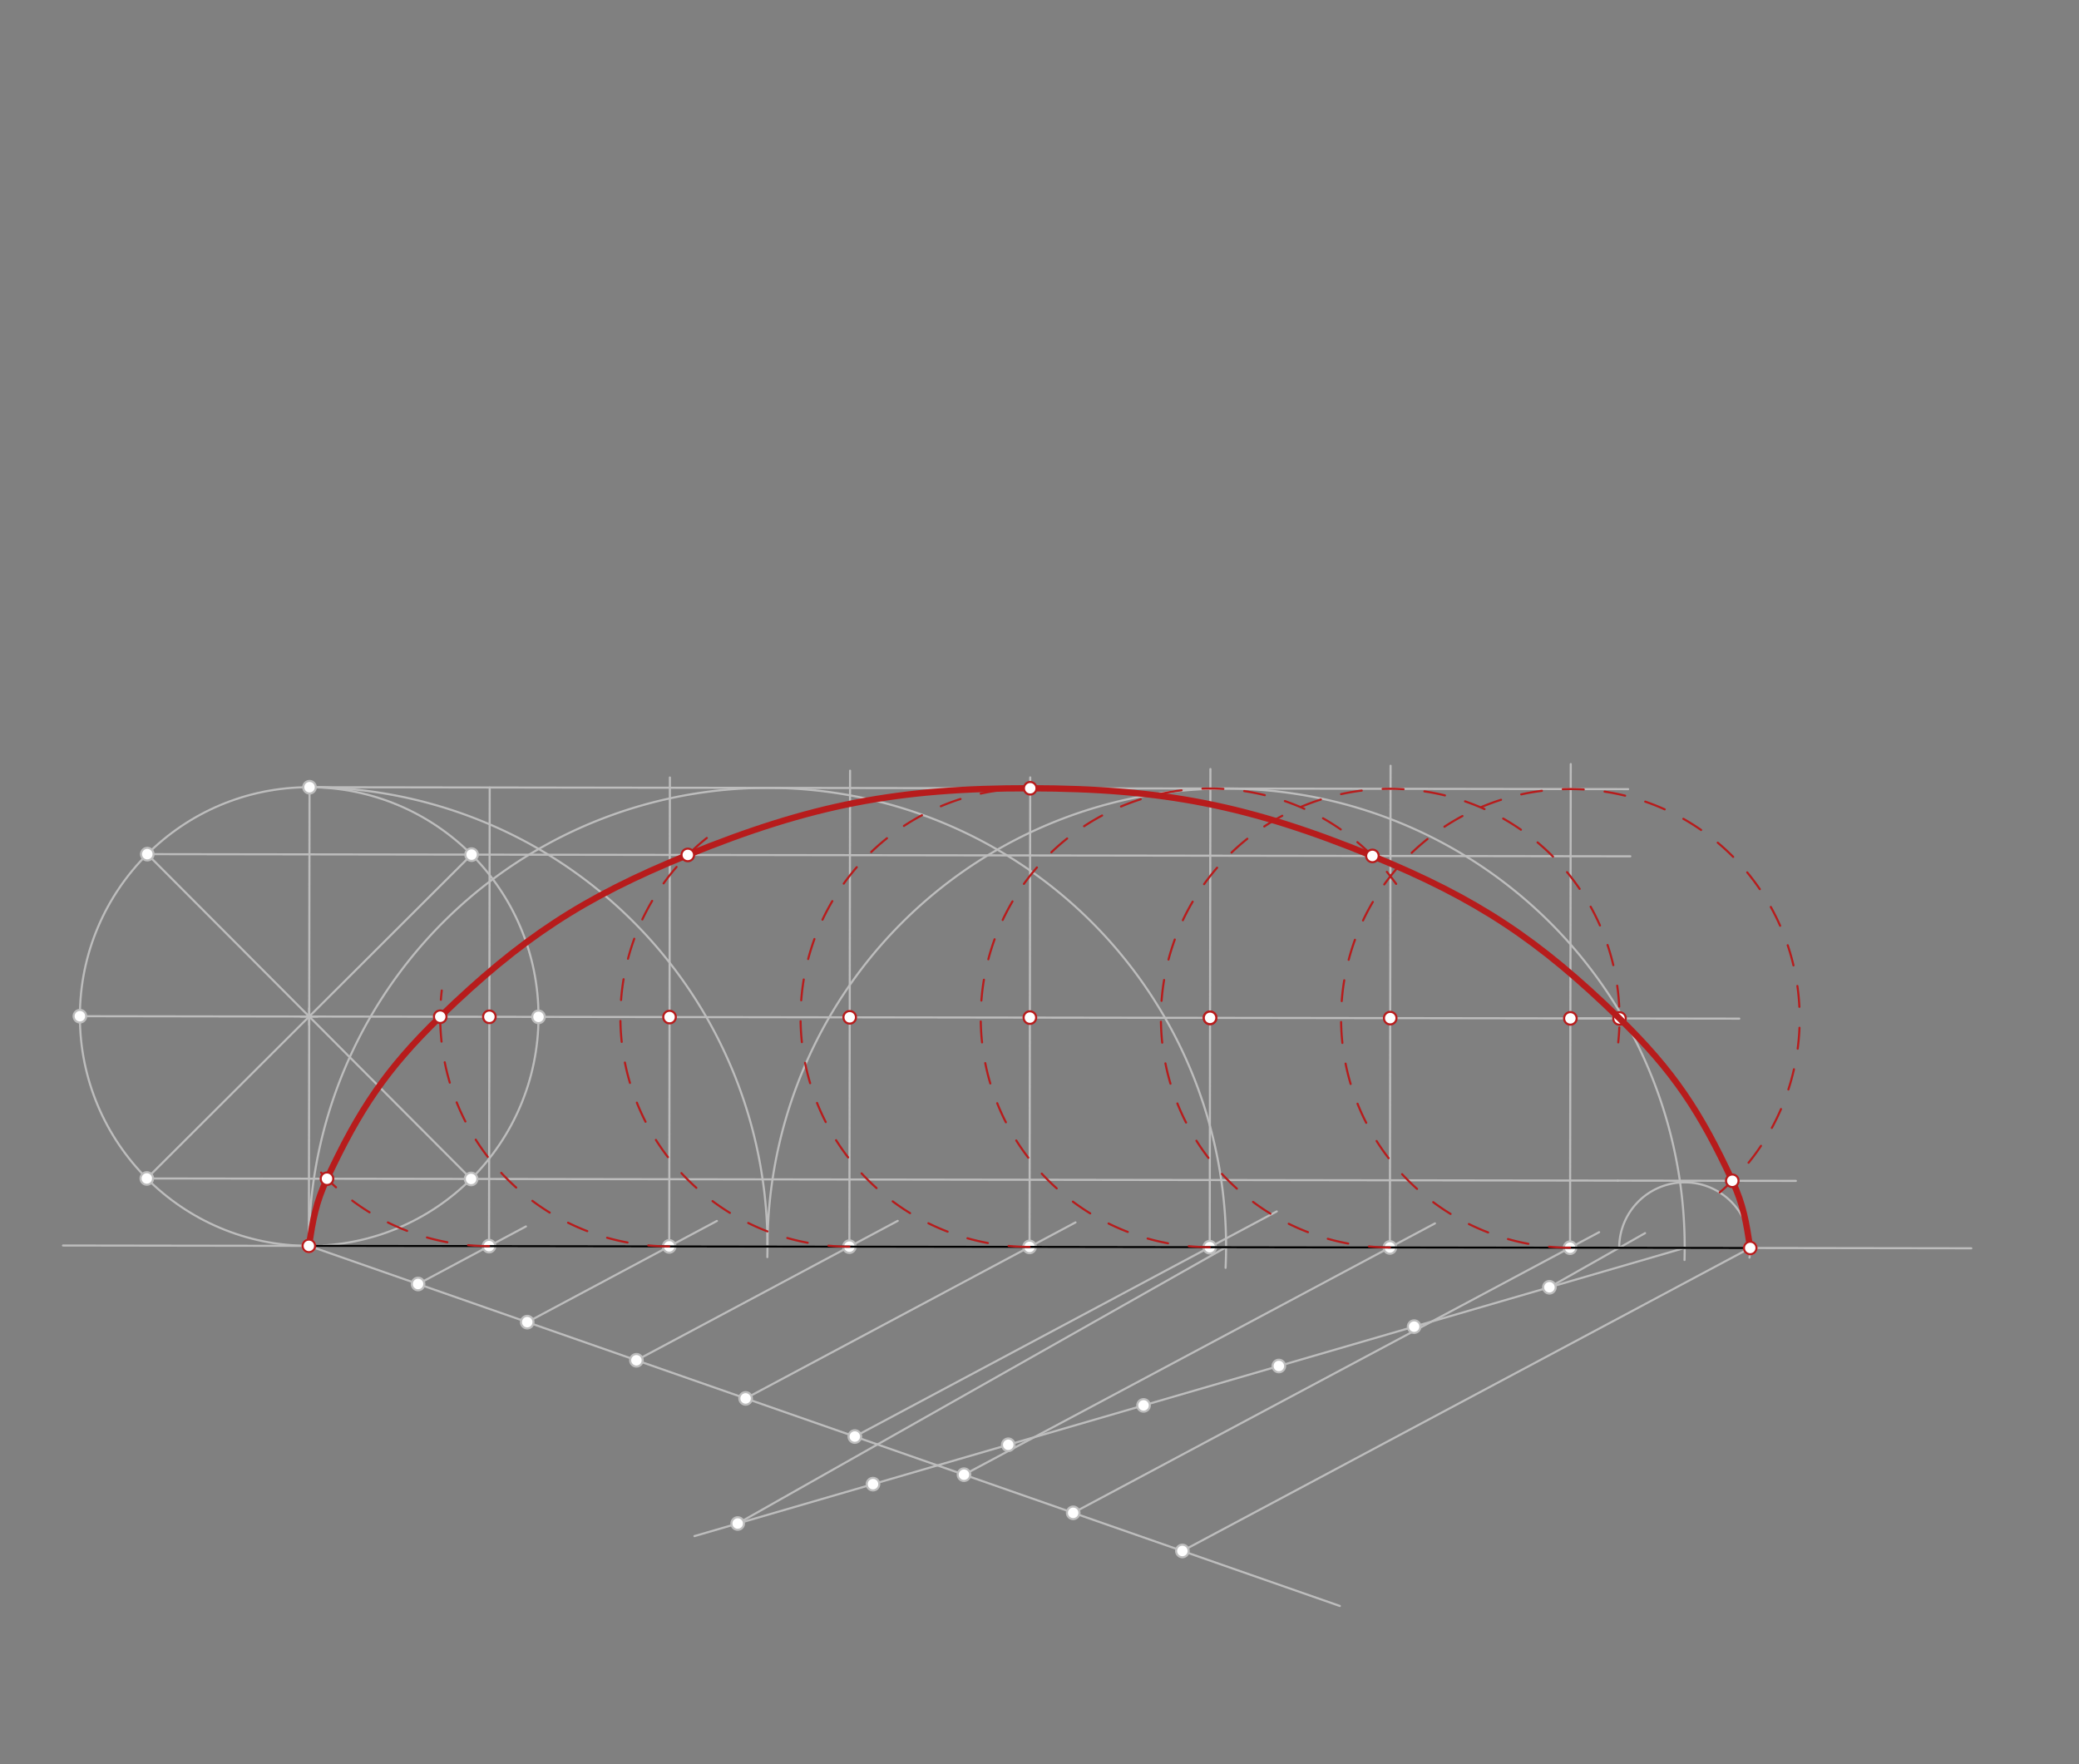 <svg xmlns="http://www.w3.org/2000/svg" class="svg--1it" height="100%" preserveAspectRatio="xMidYMid meet" viewBox="0 0 992.126 841.89" width="100%"><rect x="0" y="0" width="992.126" height="841.89" fill="#808080" stroke="none"/><defs><marker id="marker-arrow" markerHeight="16" markerUnits="userSpaceOnUse" markerWidth="24" orient="auto-start-reverse" refX="24" refY="4" viewBox="0 0 24 8"><path d="M 0 0 L 24 4 L 0 8 z" stroke="inherit"></path></marker></defs><g class="aux-layer--1FB"><g class="element--2qn"><line stroke="#BDBDBD" stroke-dasharray="none" stroke-linecap="round" stroke-width="1" x1="30.062" x2="940.729" y1="594.312" y2="595.646"></line></g><g class="element--2qn"><line stroke="#BDBDBD" stroke-dasharray="none" stroke-linecap="round" stroke-width="1" x1="147.394" x2="147.714" y1="594.484" y2="375.629"></line></g><g class="element--2qn"><g class="center--1s5"><line x1="143.554" y1="485.057" x2="151.554" y2="485.057" stroke="#BDBDBD" stroke-width="1" stroke-linecap="round"></line><line x1="147.554" y1="481.057" x2="147.554" y2="489.057" stroke="#BDBDBD" stroke-width="1" stroke-linecap="round"></line><circle class="hit--230" cx="147.554" cy="485.057" r="4" stroke="none" fill="transparent"></circle></g><circle cx="147.554" cy="485.057" fill="none" r="109.428" stroke="#BDBDBD" stroke-dasharray="none" stroke-width="1"></circle></g><g class="element--2qn"><path d="M 147.714 375.629 A 218.856 218.856 0 0 1 366.184 599.845" fill="none" stroke="#BDBDBD" stroke-dasharray="none" stroke-linecap="round" stroke-width="1"></path></g><g class="element--2qn"><path d="M 147.394 594.484 A 218.856 218.856 0 1 1 584.87 604.952" fill="none" stroke="#BDBDBD" stroke-dasharray="none" stroke-linecap="round" stroke-width="1"></path></g><g class="element--2qn"><path d="M 366.249 594.805 A 218.856 218.856 0 1 1 803.876 601.219" fill="none" stroke="#BDBDBD" stroke-dasharray="none" stroke-linecap="round" stroke-width="1"></path></g><g class="element--2qn"><line stroke="#BDBDBD" stroke-dasharray="none" stroke-linecap="round" stroke-width="1" x1="803.96" x2="331.396" y1="595.446" y2="732.979"></line></g><g class="element--2qn"><line stroke="#BDBDBD" stroke-dasharray="none" stroke-linecap="round" stroke-width="1" x1="585.105" x2="352.038" y1="595.125" y2="726.971"></line></g><g class="element--2qn"><line stroke="#BDBDBD" stroke-dasharray="none" stroke-linecap="round" stroke-width="1" x1="739.4" x2="785.054" y1="614.235" y2="588.409"></line></g><g class="element--2qn"><path d="M 772.695 595.4 A 31.265 31.265 0 1 1 834.877 600.098" fill="none" stroke="#BDBDBD" stroke-dasharray="none" stroke-linecap="round" stroke-width="1"></path></g><g class="element--2qn"><line stroke="#BDBDBD" stroke-dasharray="none" stroke-linecap="round" stroke-width="1" x1="147.394" x2="639.396" y1="594.484" y2="766.312"></line></g><g class="element--2qn"><line stroke="#BDBDBD" stroke-dasharray="none" stroke-linecap="round" stroke-width="1" x1="835.225" x2="564.242" y1="595.491" y2="740.065"></line></g><g class="element--2qn"><line stroke="#BDBDBD" stroke-dasharray="none" stroke-linecap="round" stroke-width="1" x1="512.136" x2="763.122" y1="721.868" y2="587.963"></line></g><g class="element--2qn"><line stroke="#BDBDBD" stroke-dasharray="none" stroke-linecap="round" stroke-width="1" x1="460.03" x2="684.789" y1="703.67" y2="583.758"></line></g><g class="element--2qn"><line stroke="#BDBDBD" stroke-dasharray="none" stroke-linecap="round" stroke-width="1" x1="407.924" x2="609.294" y1="685.473" y2="578.038"></line></g><g class="element--2qn"><line stroke="#BDBDBD" stroke-dasharray="none" stroke-linecap="round" stroke-width="1" x1="355.818" x2="513.247" y1="667.275" y2="583.284"></line></g><g class="element--2qn"><line stroke="#BDBDBD" stroke-dasharray="none" stroke-linecap="round" stroke-width="1" x1="303.712" x2="428.412" y1="649.077" y2="582.548"></line></g><g class="element--2qn"><line stroke="#BDBDBD" stroke-dasharray="none" stroke-linecap="round" stroke-width="1" x1="251.606" x2="342.12" y1="630.88" y2="582.589"></line></g><g class="element--2qn"><line stroke="#BDBDBD" stroke-dasharray="none" stroke-linecap="round" stroke-width="1" x1="199.5" x2="250.988" y1="612.682" y2="585.212"></line></g><g class="element--2qn"><line stroke="#BDBDBD" stroke-dasharray="none" stroke-linecap="round" stroke-width="1" x1="233.373" x2="233.693" y1="594.61" y2="375.783"></line></g><g class="element--2qn"><line stroke="#BDBDBD" stroke-dasharray="none" stroke-linecap="round" stroke-width="1" x1="319.352" x2="319.679" y1="594.736" y2="370.985"></line></g><g class="element--2qn"><line stroke="#BDBDBD" stroke-dasharray="none" stroke-linecap="round" stroke-width="1" x1="405.331" x2="405.663" y1="594.862" y2="367.749"></line></g><g class="element--2qn"><line stroke="#BDBDBD" stroke-dasharray="none" stroke-linecap="round" stroke-width="1" x1="491.31" x2="491.638" y1="594.988" y2="370.949"></line></g><g class="element--2qn"><line stroke="#BDBDBD" stroke-dasharray="none" stroke-linecap="round" stroke-width="1" x1="577.289" x2="577.623" y1="595.114" y2="366.969"></line></g><g class="element--2qn"><line stroke="#BDBDBD" stroke-dasharray="none" stroke-linecap="round" stroke-width="1" x1="663.267" x2="663.604" y1="595.24" y2="365.389"></line></g><g class="element--2qn"><line stroke="#BDBDBD" stroke-dasharray="none" stroke-linecap="round" stroke-width="1" x1="749.246" x2="749.584" y1="595.365" y2="364.579"></line></g><g class="element--2qn"><line stroke="#BDBDBD" stroke-dasharray="none" stroke-linecap="round" stroke-width="1" x1="147.554" x2="256.982" y1="485.057" y2="485.217"></line></g><g class="element--2qn"><line stroke="#BDBDBD" stroke-dasharray="none" stroke-linecap="round" stroke-width="1" x1="147.554" x2="38.126" y1="485.057" y2="484.896"></line></g><g class="element--2qn"><line stroke="#BDBDBD" stroke-dasharray="none" stroke-linecap="round" stroke-width="1" x1="147.554" x2="70.29" y1="485.057" y2="407.566"></line></g><g class="element--2qn"><line stroke="#BDBDBD" stroke-dasharray="none" stroke-linecap="round" stroke-width="1" x1="147.554" x2="224.818" y1="485.057" y2="562.547"></line></g><g class="element--2qn"><line stroke="#BDBDBD" stroke-dasharray="none" stroke-linecap="round" stroke-width="1" x1="147.554" x2="225.044" y1="485.057" y2="407.793"></line></g><g class="element--2qn"><line stroke="#BDBDBD" stroke-dasharray="none" stroke-linecap="round" stroke-width="1" x1="147.554" x2="70.063" y1="485.057" y2="562.32"></line></g><g class="element--2qn"><line stroke="#BDBDBD" stroke-dasharray="none" stroke-linecap="round" stroke-width="1" x1="256.982" x2="768.032" y1="485.217" y2="485.965"></line></g><g class="element--2qn"><line stroke="#BDBDBD" stroke-dasharray="none" stroke-linecap="round" stroke-width="1" x1="70.29" x2="778.016" y1="407.566" y2="408.602"></line></g><g class="element--2qn"><line stroke="#BDBDBD" stroke-dasharray="none" stroke-linecap="round" stroke-width="1" x1="147.714" x2="776.983" y1="375.629" y2="376.55"></line></g><g class="element--2qn"><line stroke="#BDBDBD" stroke-dasharray="none" stroke-linecap="round" stroke-width="1" x1="70.063" x2="771.996" y1="562.32" y2="563.348"></line></g><g class="element--2qn"><line stroke="#BDBDBD" stroke-dasharray="none" stroke-linecap="round" stroke-width="1" x1="749.407" x2="830.01" y1="485.938" y2="486.056"></line></g><g class="element--2qn"><line stroke="#BDBDBD" stroke-dasharray="none" stroke-linecap="round" stroke-width="1" x1="771.996" x2="857.015" y1="563.348" y2="563.473"></line></g><g class="element--2qn"><circle cx="739.4" cy="614.235" r="3" stroke="#BDBDBD" stroke-width="1" fill="#ffffff"></circle>}</g><g class="element--2qn"><circle cx="674.84" cy="633.024" r="3" stroke="#BDBDBD" stroke-width="1" fill="#ffffff"></circle>}</g><g class="element--2qn"><circle cx="610.279" cy="651.814" r="3" stroke="#BDBDBD" stroke-width="1" fill="#ffffff"></circle>}</g><g class="element--2qn"><circle cx="545.719" cy="670.603" r="3" stroke="#BDBDBD" stroke-width="1" fill="#ffffff"></circle>}</g><g class="element--2qn"><circle cx="481.159" cy="689.393" r="3" stroke="#BDBDBD" stroke-width="1" fill="#ffffff"></circle>}</g><g class="element--2qn"><circle cx="416.599" cy="708.182" r="3" stroke="#BDBDBD" stroke-width="1" fill="#ffffff"></circle>}</g><g class="element--2qn"><circle cx="352.038" cy="726.971" r="3" stroke="#BDBDBD" stroke-width="1" fill="#ffffff"></circle>}</g><g class="element--2qn"><circle cx="147.394" cy="594.484" r="3" stroke="#BDBDBD" stroke-width="1" fill="#ffffff"></circle>}</g><g class="element--2qn"><circle cx="835.225" cy="595.491" r="3" stroke="#BDBDBD" stroke-width="1" fill="#ffffff"></circle>}</g><g class="element--2qn"><circle cx="199.5" cy="612.682" r="3" stroke="#BDBDBD" stroke-width="1" fill="#ffffff"></circle>}</g><g class="element--2qn"><circle cx="251.606" cy="630.88" r="3" stroke="#BDBDBD" stroke-width="1" fill="#ffffff"></circle>}</g><g class="element--2qn"><circle cx="303.712" cy="649.077" r="3" stroke="#BDBDBD" stroke-width="1" fill="#ffffff"></circle>}</g><g class="element--2qn"><circle cx="355.818" cy="667.275" r="3" stroke="#BDBDBD" stroke-width="1" fill="#ffffff"></circle>}</g><g class="element--2qn"><circle cx="407.924" cy="685.473" r="3" stroke="#BDBDBD" stroke-width="1" fill="#ffffff"></circle>}</g><g class="element--2qn"><circle cx="460.03" cy="703.67" r="3" stroke="#BDBDBD" stroke-width="1" fill="#ffffff"></circle>}</g><g class="element--2qn"><circle cx="512.136" cy="721.868" r="3" stroke="#BDBDBD" stroke-width="1" fill="#ffffff"></circle>}</g><g class="element--2qn"><circle cx="564.242" cy="740.065" r="3" stroke="#BDBDBD" stroke-width="1" fill="#ffffff"></circle>}</g><g class="element--2qn"><circle cx="233.373" cy="594.61" r="3" stroke="#BDBDBD" stroke-width="1" fill="#ffffff"></circle>}</g><g class="element--2qn"><circle cx="319.352" cy="594.736" r="3" stroke="#BDBDBD" stroke-width="1" fill="#ffffff"></circle>}</g><g class="element--2qn"><circle cx="405.331" cy="594.862" r="3" stroke="#BDBDBD" stroke-width="1" fill="#ffffff"></circle>}</g><g class="element--2qn"><circle cx="491.31" cy="594.988" r="3" stroke="#BDBDBD" stroke-width="1" fill="#ffffff"></circle>}</g><g class="element--2qn"><circle cx="577.289" cy="595.114" r="3" stroke="#BDBDBD" stroke-width="1" fill="#ffffff"></circle>}</g><g class="element--2qn"><circle cx="663.267" cy="595.24" r="3" stroke="#BDBDBD" stroke-width="1" fill="#ffffff"></circle>}</g><g class="element--2qn"><circle cx="749.246" cy="595.365" r="3" stroke="#BDBDBD" stroke-width="1" fill="#ffffff"></circle>}</g><g class="element--2qn"><circle cx="224.818" cy="562.547" r="3" stroke="#BDBDBD" stroke-width="1" fill="#ffffff"></circle>}</g><g class="element--2qn"><circle cx="256.982" cy="485.217" r="3" stroke="#BDBDBD" stroke-width="1" fill="#ffffff"></circle>}</g><g class="element--2qn"><circle cx="225.044" cy="407.793" r="3" stroke="#BDBDBD" stroke-width="1" fill="#ffffff"></circle>}</g><g class="element--2qn"><circle cx="147.714" cy="375.629" r="3" stroke="#BDBDBD" stroke-width="1" fill="#ffffff"></circle>}</g><g class="element--2qn"><circle cx="70.29" cy="407.566" r="3" stroke="#BDBDBD" stroke-width="1" fill="#ffffff"></circle>}</g><g class="element--2qn"><circle cx="38.126" cy="484.896" r="3" stroke="#BDBDBD" stroke-width="1" fill="#ffffff"></circle>}</g><g class="element--2qn"><circle cx="70.063" cy="562.32" r="3" stroke="#BDBDBD" stroke-width="1" fill="#ffffff"></circle>}</g><g class="element--2qn"><circle cx="772.855" cy="485.972" r="3" stroke="#B71C1C" stroke-width="1" fill="#ffffff"></circle>}</g></g><g class="main-layer--3Vd"><g class="element--2qn"><line stroke="#000000" stroke-dasharray="none" stroke-linecap="round" stroke-width="1" x1="147.394" x2="835.225" y1="594.484" y2="595.491"></line></g><g class="element--2qn"><path d="M 233.373 594.61 A 109.428 109.428 0 0 1 149.732 555.551" fill="none" stroke="#B71C1C" stroke-dasharray="10" stroke-linecap="round" stroke-width="1"></path></g><g class="element--2qn"><path d="M 319.352 594.736 A 109.428 109.428 0 0 1 210.82 472.636" fill="none" stroke="#B71C1C" stroke-dasharray="10" stroke-linecap="round" stroke-width="1"></path></g><g class="element--2qn"><path d="M 405.331 594.862 A 109.428 109.428 0 0 1 337.394 399.776" fill="none" stroke="#B71C1C" stroke-dasharray="10" stroke-linecap="round" stroke-width="1"></path></g><g class="element--2qn"><path d="M 491.31 594.988 A 109.428 109.428 0 0 1 491.63 376.132" fill="none" stroke="#B71C1C" stroke-dasharray="10" stroke-linecap="round" stroke-width="1"></path></g><g class="element--2qn"><path d="M 577.289 595.114 A 109.428 109.428 0 1 1 666.254 421.748" fill="none" stroke="#B71C1C" stroke-dasharray="10" stroke-linecap="round" stroke-width="1"></path></g><g class="element--2qn"><path d="M 663.267 595.24 A 109.428 109.428 0 1 1 772.242 497.385" fill="none" stroke="#B71C1C" stroke-dasharray="10" stroke-linecap="round" stroke-width="1"></path></g><g class="element--2qn"><path d="M 749.246 595.365 A 109.428 109.428 0 1 1 820.691 568.962" fill="none" stroke="#B71C1C" stroke-dasharray="10" stroke-linecap="round" stroke-width="1"></path></g><g class="element--2qn"><path d="M 147.394 594.484 C 149.394 581.917, 150.658 573.976, 156.042 562.446 C 171.346 529.677, 184.228 510.207, 210.084 485.148 C 248.775 447.651, 278.332 428.194, 328.227 407.944 C 387.08 384.058, 428.122 376.039, 491.63 376.132 C 555.138 376.225, 596.156 384.364, 654.939 408.422 C 704.775 428.819, 734.275 448.361, 772.855 485.972 C 798.638 511.106, 811.463 530.615, 826.67 563.428 C 832.021 574.974, 833.262 582.919, 835.225 595.491" fill="none" stroke="#B71C1C" stroke-linecap="round" stroke-width="3"></path></g><g class="element--2qn"><circle cx="233.533" cy="485.182" r="3" stroke="#B71C1C" stroke-width="1" fill="#ffffff"></circle>}</g><g class="element--2qn"><circle cx="319.512" cy="485.308" r="3" stroke="#B71C1C" stroke-width="1" fill="#ffffff"></circle>}</g><g class="element--2qn"><circle cx="405.491" cy="485.434" r="3" stroke="#B71C1C" stroke-width="1" fill="#ffffff"></circle>}</g><g class="element--2qn"><circle cx="491.47" cy="485.56" r="3" stroke="#B71C1C" stroke-width="1" fill="#ffffff"></circle>}</g><g class="element--2qn"><circle cx="577.449" cy="485.686" r="3" stroke="#B71C1C" stroke-width="1" fill="#ffffff"></circle>}</g><g class="element--2qn"><circle cx="663.428" cy="485.812" r="3" stroke="#B71C1C" stroke-width="1" fill="#ffffff"></circle>}</g><g class="element--2qn"><circle cx="749.407" cy="485.938" r="3" stroke="#B71C1C" stroke-width="1" fill="#ffffff"></circle>}</g><g class="element--2qn"><circle cx="156.042" cy="562.446" r="3" stroke="#B71C1C" stroke-width="1" fill="#ffffff"></circle>}</g><g class="element--2qn"><circle cx="210.084" cy="485.148" r="3" stroke="#B71C1C" stroke-width="1" fill="#ffffff"></circle>}</g><g class="element--2qn"><circle cx="328.227" cy="407.944" r="3" stroke="#B71C1C" stroke-width="1" fill="#ffffff"></circle>}</g><g class="element--2qn"><circle cx="491.63" cy="376.132" r="3" stroke="#B71C1C" stroke-width="1" fill="#ffffff"></circle>}</g><g class="element--2qn"><circle cx="577.449" cy="485.686" r="3" stroke="#B71C1C" stroke-width="1" fill="#ffffff"></circle>}</g><g class="element--2qn"><circle cx="654.939" cy="408.422" r="3" stroke="#B71C1C" stroke-width="1" fill="#ffffff"></circle>}</g><g class="element--2qn"><circle cx="826.67" cy="563.428" r="3" stroke="#B71C1C" stroke-width="1" fill="#ffffff"></circle>}</g><g class="element--2qn"><circle cx="835.225" cy="595.491" r="3" stroke="#B71C1C" stroke-width="1" fill="#ffffff"></circle>}</g><g class="element--2qn"><circle cx="147.394" cy="594.484" r="3" stroke="#B71C1C" stroke-width="1" fill="#ffffff"></circle>}</g></g><g class="snaps-layer--2PT"></g><g class="temp-layer--rAP"></g></svg>